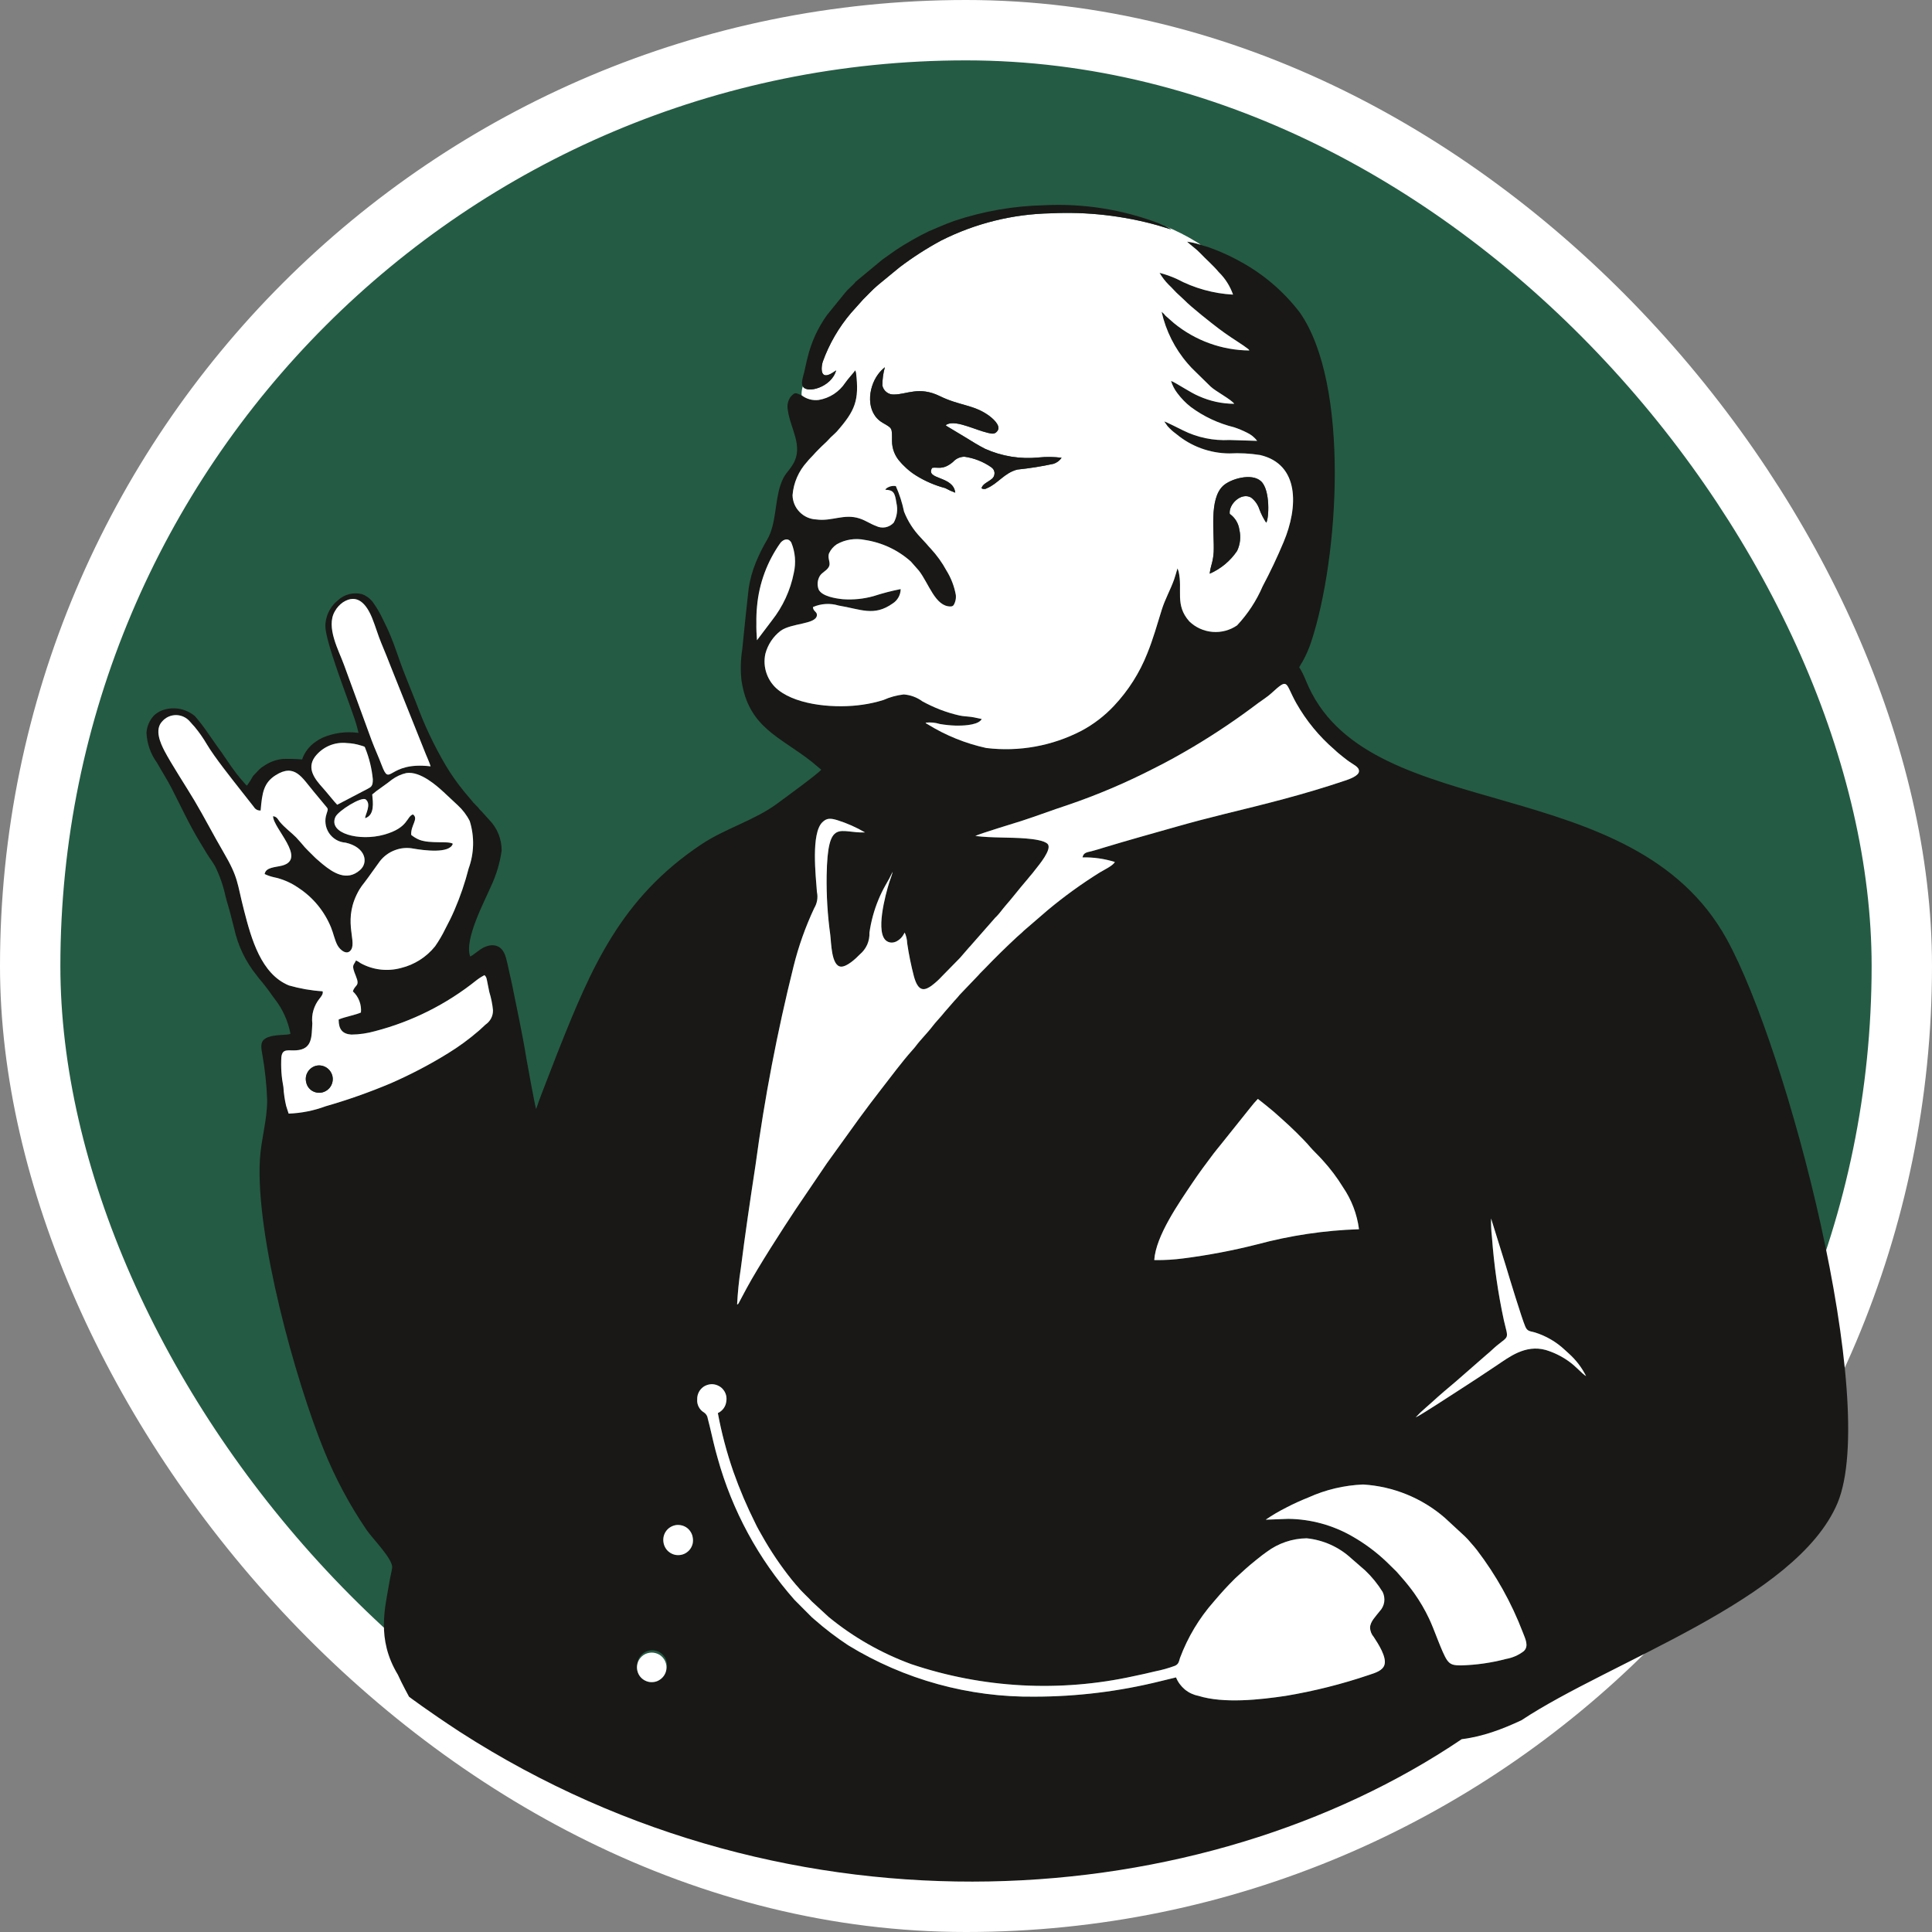 <svg width="32" height="32" viewBox="0 0 32 32" fill="none" xmlns="http://www.w3.org/2000/svg">
<rect x="0" y="0" width="32" height="32" fill="#808080" stroke="none"/>
<rect x="0.5" y="0.5" width="31" height="31" rx="15.5" fill="#245B44"/>
<rect x="0.5" y="0.5" width="31" height="31" rx="15.5" stroke="white"/>
<path fill-rule="evenodd" clip-rule="evenodd" d="M11.036 27.659C11.03 27.692 11.018 27.722 11 27.75C10.982 27.777 10.959 27.801 10.932 27.819C10.905 27.838 10.875 27.851 10.843 27.857C10.81 27.863 10.777 27.863 10.745 27.857C10.713 27.85 10.683 27.837 10.656 27.819C10.629 27.8 10.606 27.777 10.588 27.749C10.571 27.722 10.559 27.691 10.553 27.659C10.547 27.626 10.549 27.593 10.556 27.561C10.559 27.527 10.569 27.493 10.585 27.462C10.602 27.431 10.625 27.405 10.653 27.384C10.681 27.363 10.713 27.348 10.747 27.34C10.781 27.332 10.817 27.332 10.851 27.339C10.885 27.346 10.918 27.36 10.946 27.38C10.974 27.401 10.998 27.427 11.016 27.457C11.033 27.488 11.044 27.521 11.047 27.556C11.051 27.591 11.047 27.626 11.036 27.659ZM10.989 25.543C10.983 25.511 10.985 25.478 10.992 25.447C11 25.415 11.014 25.385 11.033 25.359C11.053 25.332 11.077 25.31 11.105 25.293C11.133 25.277 11.164 25.266 11.196 25.261C11.228 25.256 11.261 25.258 11.293 25.267C11.324 25.275 11.354 25.289 11.38 25.309C11.406 25.329 11.428 25.354 11.444 25.382C11.46 25.41 11.47 25.442 11.474 25.474C11.479 25.506 11.478 25.539 11.471 25.571C11.463 25.602 11.449 25.632 11.43 25.658C11.411 25.685 11.386 25.707 11.358 25.724C11.33 25.74 11.299 25.751 11.267 25.756C11.235 25.761 11.202 25.759 11.17 25.75C11.139 25.742 11.109 25.728 11.083 25.708C11.057 25.688 11.036 25.663 11.019 25.635C11.003 25.607 10.993 25.576 10.989 25.543ZM20.964 25.171C21.073 25.097 21.186 25.03 21.304 24.971C21.424 24.908 21.547 24.852 21.674 24.802C21.958 24.673 22.265 24.601 22.577 24.589C23.077 24.619 23.553 24.813 23.932 25.141L24.263 25.446C24.299 25.481 24.333 25.518 24.364 25.557C24.399 25.596 24.428 25.63 24.461 25.672C24.779 26.087 25.035 26.545 25.222 27.033C25.265 27.148 25.326 27.263 25.241 27.347C25.155 27.414 25.054 27.459 24.946 27.477C24.704 27.542 24.455 27.577 24.204 27.584C24.075 27.584 24.023 27.574 23.967 27.494C23.884 27.373 23.758 26.989 23.669 26.807C23.601 26.663 23.52 26.525 23.429 26.394C23.361 26.3 23.288 26.209 23.211 26.123C23.185 26.094 23.159 26.06 23.133 26.032L22.968 25.871C22.798 25.708 22.608 25.567 22.404 25.45C22.08 25.262 21.712 25.161 21.337 25.157L20.964 25.171ZM11.547 23.177C11.546 23.143 11.552 23.11 11.565 23.078C11.577 23.047 11.597 23.018 11.621 22.995C11.645 22.971 11.674 22.953 11.706 22.942C11.738 22.93 11.772 22.925 11.806 22.927C11.84 22.93 11.873 22.939 11.903 22.955C11.933 22.971 11.959 22.992 11.98 23.019C12.001 23.045 12.016 23.076 12.025 23.109C12.033 23.142 12.035 23.176 12.03 23.209C12.025 23.251 12.01 23.291 11.985 23.326C11.96 23.36 11.927 23.388 11.889 23.405C11.95 23.734 12.036 24.058 12.145 24.373C12.249 24.668 12.372 24.956 12.512 25.236C12.542 25.3 12.584 25.371 12.619 25.433C12.763 25.69 12.928 25.934 13.112 26.164C13.136 26.192 13.158 26.218 13.182 26.247C13.194 26.262 13.205 26.272 13.217 26.287C13.275 26.361 13.407 26.479 13.444 26.523L13.724 26.782C14.133 27.117 14.595 27.381 15.091 27.563C16.281 27.964 17.558 28.032 18.784 27.761C18.903 27.737 19.015 27.711 19.131 27.684C19.244 27.661 19.355 27.63 19.462 27.59C19.519 27.562 19.524 27.529 19.544 27.46C19.672 27.118 19.861 26.802 20.103 26.529C20.244 26.364 20.311 26.289 20.46 26.14L20.628 25.987C20.693 25.927 20.91 25.75 20.981 25.704C21.172 25.561 21.403 25.482 21.642 25.479C21.918 25.507 22.177 25.623 22.38 25.811L22.61 26.011C22.722 26.117 22.819 26.237 22.9 26.368C22.925 26.42 22.934 26.479 22.926 26.535C22.917 26.593 22.891 26.645 22.851 26.687C22.788 26.771 22.694 26.858 22.692 26.957C22.693 27.015 22.715 27.071 22.753 27.114C22.823 27.221 22.968 27.441 22.931 27.572C22.903 27.67 22.782 27.707 22.672 27.743C22.223 27.895 21.762 28.011 21.294 28.089C20.872 28.152 20.269 28.22 19.847 28.089C19.765 28.072 19.689 28.036 19.624 27.983C19.56 27.929 19.509 27.861 19.478 27.783L19.223 27.845C18.541 28.015 17.841 28.102 17.138 28.102C16.049 28.115 14.978 27.82 14.048 27.251C13.853 27.122 13.666 26.98 13.49 26.826C13.472 26.811 13.464 26.802 13.446 26.787L13.158 26.498C13.004 26.323 12.859 26.139 12.726 25.947C12.348 25.4 12.065 24.793 11.886 24.153C11.836 23.982 11.796 23.802 11.755 23.627C11.745 23.583 11.733 23.537 11.722 23.496C11.72 23.476 11.713 23.456 11.702 23.439C11.691 23.421 11.677 23.406 11.66 23.395C11.622 23.373 11.592 23.341 11.572 23.302C11.552 23.264 11.543 23.22 11.547 23.177ZM19.14 20.871L19.119 20.87C19.145 20.47 19.526 19.927 19.752 19.59C19.861 19.428 19.981 19.266 20.099 19.111C20.138 19.059 20.181 19.007 20.22 18.959L20.708 18.349C20.748 18.297 20.79 18.248 20.835 18.201L20.969 18.307C21.011 18.343 21.057 18.378 21.1 18.416C21.188 18.492 21.269 18.566 21.352 18.642L21.474 18.759C21.544 18.829 21.642 18.926 21.707 19.005C21.738 19.043 21.859 19.159 21.911 19.22C22.036 19.357 22.148 19.506 22.245 19.664C22.387 19.872 22.478 20.11 22.51 20.36C21.939 20.378 21.373 20.463 20.822 20.611C20.42 20.713 20.013 20.79 19.602 20.843C19.449 20.863 19.294 20.872 19.14 20.871ZM24.696 20.182L24.819 20.577C24.86 20.71 24.903 20.842 24.943 20.975C24.993 21.144 25.205 21.838 25.261 21.968C25.295 22.049 25.328 22.045 25.421 22.069C25.605 22.126 25.775 22.224 25.916 22.357L25.984 22.419C26.102 22.525 26.199 22.651 26.27 22.793C26.195 22.749 26.111 22.636 25.972 22.54C25.859 22.461 25.735 22.4 25.603 22.36C25.261 22.265 24.99 22.481 24.793 22.613C24.573 22.76 24.352 22.907 24.126 23.051C24.037 23.107 23.531 23.441 23.447 23.476C23.497 23.421 23.551 23.369 23.608 23.321L23.712 23.229C23.833 23.117 23.993 22.982 24.117 22.878L24.622 22.437C24.68 22.392 24.74 22.329 24.793 22.286C24.999 22.119 24.983 22.185 24.909 21.873C24.811 21.416 24.744 20.951 24.71 20.484C24.698 20.384 24.694 20.283 24.696 20.182ZM17.929 14.202C18.11 14.198 18.291 14.223 18.464 14.277C18.441 14.334 18.282 14.41 18.214 14.451C17.913 14.639 17.625 14.848 17.353 15.075L16.956 15.418C16.919 15.456 16.881 15.484 16.844 15.519C16.661 15.689 16.482 15.864 16.309 16.044C16.275 16.08 16.237 16.113 16.205 16.152L15.894 16.478C15.856 16.527 15.81 16.571 15.77 16.62L15.646 16.762C15.63 16.78 15.614 16.8 15.599 16.819C15.55 16.877 15.497 16.931 15.451 16.992C15.36 17.111 15.249 17.217 15.16 17.337C15.144 17.358 15.13 17.373 15.113 17.393C14.927 17.601 14.767 17.823 14.594 18.044C14.47 18.202 14.348 18.364 14.229 18.527L13.696 19.267L13.181 20.026C12.951 20.372 12.565 20.973 12.368 21.334L12.238 21.579C12.225 21.599 12.229 21.598 12.208 21.608C12.218 21.408 12.238 21.209 12.269 21.012C12.341 20.439 12.426 19.868 12.513 19.298C12.662 18.19 12.873 17.091 13.143 16.006C13.225 15.675 13.34 15.352 13.485 15.043C13.534 14.962 13.55 14.866 13.53 14.774C13.511 14.504 13.431 13.806 13.619 13.62C13.694 13.546 13.757 13.552 13.87 13.586C14.029 13.636 14.182 13.704 14.326 13.788C13.909 13.808 13.708 13.527 13.691 14.501C13.686 14.83 13.706 15.159 13.751 15.485C13.767 15.605 13.767 15.995 13.924 16.011C14.02 16.021 14.173 15.88 14.241 15.809C14.293 15.765 14.335 15.709 14.363 15.646C14.39 15.583 14.403 15.515 14.4 15.446C14.427 15.259 14.477 15.075 14.55 14.9C14.583 14.82 14.621 14.741 14.664 14.665C14.708 14.593 14.749 14.517 14.785 14.44C14.783 14.464 14.74 14.579 14.729 14.616C14.665 14.818 14.489 15.466 14.689 15.59C14.796 15.656 14.923 15.566 14.972 15.468L14.982 15.45L14.984 15.447C15.009 15.503 15.023 15.563 15.025 15.624C15.053 15.81 15.09 15.994 15.138 16.175C15.167 16.279 15.22 16.431 15.356 16.37C15.38 16.359 15.403 16.345 15.425 16.329C15.489 16.282 15.549 16.229 15.602 16.17L15.874 15.892C15.883 15.883 15.892 15.874 15.901 15.864L16.056 15.687C16.065 15.678 16.074 15.669 16.081 15.659L16.471 15.216C16.478 15.205 16.487 15.196 16.497 15.188C16.552 15.134 16.597 15.066 16.648 15.007C16.769 14.869 16.877 14.726 16.997 14.589C17.014 14.569 17.032 14.545 17.048 14.526C17.084 14.485 17.114 14.448 17.149 14.403C17.206 14.329 17.426 14.069 17.353 13.981C17.301 13.92 17.103 13.898 16.997 13.889C16.719 13.866 16.429 13.882 16.154 13.847C16.215 13.812 16.838 13.623 16.919 13.597C17.178 13.514 17.427 13.419 17.681 13.336C18.172 13.168 18.651 12.965 19.112 12.728C19.339 12.615 19.558 12.492 19.769 12.367C20.138 12.147 20.495 11.906 20.838 11.646C20.907 11.594 20.991 11.543 21.056 11.484C21.35 11.215 21.279 11.307 21.47 11.648C21.635 11.938 21.848 12.198 22.101 12.416C22.125 12.437 22.144 12.458 22.17 12.477C22.194 12.495 22.214 12.515 22.239 12.533C22.265 12.553 22.286 12.57 22.312 12.59C22.415 12.668 22.513 12.7 22.509 12.777C22.504 12.854 22.34 12.909 22.279 12.929C21.598 13.159 20.98 13.312 20.281 13.483C20.009 13.55 19.739 13.621 19.472 13.697C19.075 13.809 18.676 13.919 18.281 14.04C18.217 14.06 18.149 14.081 18.084 14.098C18.008 14.118 17.945 14.117 17.929 14.202ZM5.586 13.329C5.555 13.301 5.397 13.105 5.351 13.054C5.213 12.902 5.077 12.729 5.217 12.534C5.279 12.453 5.361 12.39 5.455 12.35C5.549 12.31 5.651 12.295 5.753 12.307C5.827 12.311 5.901 12.324 5.972 12.346C6.041 12.367 6.041 12.363 6.052 12.396C6.117 12.56 6.159 12.732 6.176 12.908C6.177 13.022 6.147 13.035 6.083 13.069L5.586 13.329ZM4.318 13.425C4.343 13.133 4.367 12.967 4.566 12.84C4.882 12.638 5.003 12.88 5.194 13.107L5.384 13.336C5.435 13.4 5.441 13.386 5.41 13.479C5.392 13.531 5.386 13.587 5.393 13.642C5.4 13.697 5.419 13.749 5.45 13.796C5.48 13.842 5.521 13.88 5.569 13.909C5.616 13.937 5.67 13.953 5.725 13.957C6.054 14.03 6.112 14.283 5.963 14.412C5.744 14.605 5.516 14.452 5.35 14.317C5.339 14.309 5.329 14.301 5.32 14.292C5.289 14.262 5.242 14.228 5.21 14.195C5.147 14.129 5.057 14.049 5.006 13.981C4.998 13.971 4.989 13.961 4.98 13.952L4.906 13.869C4.817 13.78 4.72 13.711 4.638 13.614C4.603 13.573 4.595 13.53 4.524 13.518C4.52 13.714 5.089 14.226 4.675 14.337C4.564 14.366 4.403 14.362 4.385 14.476C4.431 14.499 4.48 14.516 4.53 14.527C4.68 14.558 4.822 14.619 4.948 14.707C5.189 14.866 5.376 15.095 5.484 15.362C5.522 15.454 5.546 15.571 5.59 15.654C5.633 15.736 5.754 15.836 5.819 15.726C5.911 15.572 5.665 15.225 5.955 14.731C5.98 14.691 6.008 14.653 6.037 14.617C6.124 14.504 6.206 14.382 6.291 14.267C6.356 14.183 6.442 14.119 6.541 14.082C6.64 14.044 6.747 14.035 6.851 14.056C7.017 14.084 7.449 14.144 7.502 13.975C7.426 13.923 7.128 13.981 6.944 13.908C6.897 13.888 6.852 13.861 6.812 13.829C6.8 13.669 6.942 13.56 6.841 13.489C6.73 13.528 6.769 13.711 6.365 13.824C5.956 13.939 5.434 13.806 5.556 13.532C5.601 13.43 5.992 13.186 6.06 13.242C6.158 13.323 6.049 13.492 6.049 13.552C6.211 13.499 6.178 13.287 6.167 13.157C6.189 13.144 6.207 13.125 6.23 13.107L6.429 12.963C6.451 12.947 6.469 12.93 6.493 12.913C6.564 12.86 6.646 12.823 6.732 12.803C6.966 12.769 7.247 13.025 7.345 13.115C7.355 13.123 7.365 13.132 7.373 13.141L7.582 13.336C7.664 13.411 7.731 13.499 7.781 13.598C7.862 13.855 7.855 14.131 7.763 14.384C7.704 14.619 7.626 14.848 7.53 15.07C7.483 15.18 7.433 15.279 7.378 15.381C7.329 15.483 7.272 15.581 7.208 15.673C7.064 15.852 6.866 15.979 6.643 16.033C6.418 16.094 6.179 16.066 5.975 15.954C5.951 15.935 5.925 15.92 5.898 15.908C5.856 16 5.816 15.972 5.896 16.168C5.968 16.343 5.878 16.303 5.846 16.42C5.894 16.465 5.931 16.519 5.954 16.58C5.977 16.64 5.986 16.705 5.98 16.77C5.904 16.806 5.707 16.846 5.628 16.879C5.6 16.89 5.618 16.877 5.61 16.894C5.613 17.047 5.672 17.125 5.82 17.136C5.953 17.134 6.086 17.115 6.214 17.078C6.825 16.92 7.396 16.634 7.888 16.239C7.931 16.206 7.977 16.176 8.025 16.151C8.062 16.182 8.062 16.219 8.075 16.28C8.086 16.329 8.095 16.379 8.106 16.429C8.136 16.527 8.156 16.628 8.167 16.731C8.168 16.778 8.157 16.825 8.135 16.866C8.114 16.908 8.082 16.944 8.042 16.97L7.949 17.056C7.941 17.062 7.933 17.069 7.926 17.076C7.769 17.213 7.601 17.336 7.423 17.444C7.118 17.633 6.799 17.8 6.47 17.943C6.119 18.091 5.759 18.218 5.393 18.323C5.197 18.396 4.991 18.437 4.782 18.445C4.77 18.403 4.752 18.361 4.74 18.315C4.717 18.213 4.702 18.109 4.695 18.005C4.663 17.842 4.652 17.676 4.661 17.51C4.679 17.36 4.776 17.405 4.904 17.397C5.179 17.38 5.16 17.168 5.174 16.953C5.166 16.88 5.172 16.805 5.192 16.734C5.213 16.663 5.248 16.596 5.294 16.539C5.317 16.511 5.36 16.458 5.345 16.419C5.156 16.406 4.968 16.374 4.786 16.321C4.325 16.132 4.165 15.55 4.044 15.083C3.922 14.612 3.958 14.55 3.699 14.107C3.535 13.827 3.386 13.537 3.223 13.261C3.093 13.042 2.836 12.649 2.727 12.441C2.657 12.307 2.557 12.085 2.688 11.948C2.717 11.915 2.752 11.889 2.792 11.871C2.831 11.853 2.874 11.844 2.918 11.844C2.961 11.844 3.004 11.854 3.044 11.872C3.083 11.891 3.118 11.918 3.146 11.951C3.16 11.964 3.172 11.979 3.184 11.994C3.202 12.012 3.207 12.018 3.223 12.037C3.299 12.128 3.367 12.225 3.427 12.328C3.548 12.534 3.843 12.902 3.988 13.088L4.206 13.365C4.218 13.385 4.234 13.4 4.254 13.411C4.273 13.421 4.296 13.426 4.318 13.425L4.318 13.425ZM7.133 12.693C6.417 12.607 6.468 13.057 6.321 12.671C6.27 12.535 6.209 12.403 6.157 12.264L5.698 11.01C5.615 10.779 5.394 10.389 5.545 10.127C5.578 10.066 5.625 10.014 5.682 9.975C5.919 9.823 6.071 10.008 6.165 10.238C6.221 10.376 6.261 10.523 6.318 10.656C6.375 10.792 6.428 10.93 6.482 11.063L7.054 12.493C7.079 12.554 7.116 12.634 7.133 12.693ZM12.539 10.604C12.53 10.509 12.527 10.413 12.529 10.318C12.527 10.225 12.531 10.132 12.54 10.04C12.574 9.661 12.709 9.298 12.93 8.988C12.981 8.931 13.058 8.904 13.107 8.986C13.173 9.145 13.187 9.321 13.149 9.489C13.092 9.777 12.967 10.048 12.784 10.278L12.539 10.604ZM13.276 6.547C13.185 6.515 13.176 6.48 13.094 6.574C13.072 6.605 13.056 6.641 13.049 6.678C13.041 6.716 13.041 6.755 13.049 6.793C13.09 7.1 13.312 7.388 13.136 7.686C13.051 7.829 12.991 7.841 12.926 8.037C12.831 8.325 12.858 8.674 12.709 8.935C12.637 9.055 12.575 9.18 12.522 9.309C12.464 9.449 12.423 9.596 12.4 9.747C12.364 10.082 12.326 10.418 12.294 10.756C12.267 10.925 12.263 11.098 12.281 11.268C12.397 12.054 12.918 12.2 13.449 12.62L13.602 12.749C13.54 12.824 12.984 13.228 12.873 13.31C12.496 13.589 12.016 13.719 11.614 13.987C10.284 14.876 9.797 16.016 9.237 17.43C9.176 17.584 9.117 17.741 9.056 17.897C8.997 18.05 8.932 18.212 8.88 18.369C8.867 18.351 8.733 17.619 8.719 17.534C8.652 17.114 8.558 16.694 8.475 16.277C8.461 16.208 8.443 16.14 8.429 16.073C8.415 16.006 8.4 15.934 8.382 15.87C8.374 15.838 8.362 15.808 8.348 15.779C8.261 15.61 8.078 15.633 7.934 15.742C7.91 15.761 7.888 15.777 7.862 15.795C7.84 15.814 7.815 15.83 7.788 15.843C7.683 15.566 8.029 14.922 8.131 14.682C8.22 14.494 8.28 14.294 8.309 14.088C8.309 13.993 8.291 13.899 8.255 13.81C8.219 13.722 8.166 13.642 8.099 13.575L7.986 13.449C7.96 13.425 7.936 13.4 7.916 13.371L7.87 13.325C7.856 13.306 7.862 13.315 7.846 13.3C7.838 13.292 7.83 13.283 7.824 13.273L7.692 13.117C7.684 13.107 7.681 13.102 7.67 13.089C7.568 12.963 7.474 12.829 7.39 12.69C7.192 12.356 7.026 12.005 6.893 11.641C6.82 11.457 6.748 11.283 6.675 11.093C6.604 10.908 6.542 10.705 6.467 10.528C6.429 10.435 6.388 10.35 6.345 10.264C6.296 10.158 6.236 10.057 6.168 9.963C6.123 9.907 6.063 9.865 5.996 9.841C5.926 9.823 5.853 9.823 5.783 9.841C5.713 9.859 5.648 9.894 5.596 9.944C5.585 9.953 5.58 9.958 5.57 9.966C5.535 9.997 5.505 10.033 5.48 10.072C5.422 10.16 5.391 10.262 5.389 10.367C5.388 10.617 5.741 11.52 5.849 11.838C5.885 11.936 5.915 12.037 5.938 12.139C5.735 12.111 5.529 12.138 5.342 12.219C5.303 12.237 5.266 12.259 5.232 12.283C5.125 12.354 5.045 12.458 5.004 12.579C4.895 12.57 4.785 12.567 4.676 12.571C4.565 12.584 4.46 12.624 4.369 12.688C4.342 12.703 4.317 12.722 4.295 12.744L4.192 12.852C4.162 12.908 4.128 12.961 4.091 13.012C4.071 13.003 4.065 12.986 4.048 12.97L3.971 12.882C3.959 12.864 3.948 12.851 3.933 12.834C3.93 12.829 3.922 12.82 3.916 12.813C3.801 12.663 3.699 12.496 3.585 12.344L3.415 12.101C3.357 12.018 3.295 11.938 3.229 11.862C3.159 11.803 3.075 11.762 2.985 11.743C2.895 11.725 2.802 11.729 2.714 11.756C2.674 11.768 2.637 11.786 2.603 11.809C2.586 11.82 2.573 11.832 2.557 11.844C2.48 11.922 2.434 12.026 2.426 12.135C2.434 12.313 2.493 12.486 2.598 12.63C2.678 12.772 2.765 12.906 2.842 13.055C2.991 13.345 3.135 13.658 3.304 13.936C3.347 14.007 3.387 14.074 3.429 14.143C3.47 14.211 3.524 14.279 3.562 14.347C3.64 14.505 3.698 14.671 3.735 14.843C3.754 14.927 3.786 15.018 3.808 15.103C3.83 15.191 3.855 15.284 3.877 15.371C3.939 15.661 4.069 15.931 4.256 16.161C4.27 16.178 4.277 16.19 4.291 16.207C4.369 16.298 4.442 16.392 4.509 16.49C4.521 16.508 4.533 16.52 4.546 16.54C4.68 16.71 4.771 16.91 4.811 17.123L4.783 17.132C4.773 17.134 4.763 17.135 4.754 17.136C4.632 17.147 4.441 17.141 4.36 17.231C4.309 17.287 4.332 17.386 4.344 17.46C4.389 17.712 4.416 17.966 4.425 18.222C4.425 18.562 4.322 18.88 4.304 19.217C4.236 20.49 4.892 22.856 5.366 24.021C5.554 24.485 5.79 24.926 6.071 25.339C6.168 25.483 6.514 25.827 6.495 25.968C6.485 26.043 6.462 26.125 6.45 26.202C6.382 26.619 6.228 27.139 6.59 27.738C6.653 27.88 6.775 28.103 6.775 28.103C6.775 28.103 7.077 28.332 7.615 28.684C13.141 32.244 19.937 31.693 24.211 28.806C24.557 28.764 24.886 28.64 25.201 28.492C26.675 27.513 29.753 26.505 30.434 24.898C31.134 23.224 29.608 17.383 28.6 15.555C27.049 12.745 22.744 13.68 21.677 11.381C21.633 11.287 21.598 11.184 21.545 11.094C21.537 11.08 21.526 11.066 21.519 11.052C21.537 11.019 21.556 10.986 21.576 10.955C21.633 10.852 21.68 10.744 21.717 10.633C22.177 9.24 22.363 6.37 21.529 5.176C21.261 4.826 20.922 4.536 20.534 4.327C20.399 4.252 20.259 4.187 20.115 4.131C20.079 4.117 20.042 4.103 20.004 4.09C19.973 4.08 19.909 4.065 19.884 4.053C19.812 4.029 19.737 4.013 19.661 4.003C19.73 4.069 19.817 4.127 19.882 4.196C19.964 4.284 20.101 4.402 20.186 4.506C20.292 4.611 20.373 4.738 20.423 4.879C20.098 4.862 19.781 4.774 19.494 4.621C19.401 4.579 19.305 4.545 19.206 4.519C19.247 4.591 19.298 4.657 19.356 4.716C19.42 4.775 19.466 4.835 19.53 4.89L19.62 4.974C19.721 5.08 20.058 5.346 20.188 5.445C20.224 5.472 20.251 5.491 20.286 5.516C20.355 5.566 20.422 5.608 20.494 5.656C20.528 5.679 20.561 5.702 20.598 5.726L20.674 5.781C20.688 5.794 20.684 5.788 20.692 5.805C20.236 5.8 19.796 5.64 19.444 5.352L19.305 5.23C19.286 5.205 19.264 5.183 19.239 5.164C19.31 5.481 19.459 5.776 19.672 6.021C19.711 6.067 19.752 6.111 19.796 6.153L20.052 6.403C20.137 6.483 20.391 6.615 20.442 6.688C20.24 6.687 20.04 6.644 19.856 6.561C19.712 6.5 19.479 6.339 19.396 6.309C19.418 6.382 19.453 6.45 19.499 6.51C19.562 6.596 19.637 6.673 19.721 6.739C19.935 6.898 20.179 7.013 20.439 7.076C20.513 7.101 20.584 7.131 20.654 7.166C20.72 7.197 20.778 7.244 20.822 7.302C20.669 7.296 20.517 7.292 20.363 7.287C20.097 7.301 19.832 7.246 19.593 7.128C19.55 7.106 19.308 6.983 19.283 6.98L19.337 7.058C19.38 7.106 19.428 7.149 19.48 7.186C19.728 7.394 20.04 7.508 20.363 7.51C20.533 7.501 20.703 7.51 20.871 7.536C21.524 7.689 21.505 8.397 21.26 8.979C21.154 9.23 21.037 9.477 20.913 9.71C20.811 9.949 20.668 10.168 20.49 10.357C20.37 10.44 20.227 10.478 20.082 10.466C19.938 10.454 19.802 10.392 19.698 10.292C19.453 10.016 19.592 9.771 19.521 9.463L19.503 9.414C19.486 9.468 19.466 9.541 19.447 9.597C19.385 9.772 19.295 9.924 19.24 10.103C19.167 10.343 19.095 10.595 19.004 10.819C18.876 11.142 18.688 11.438 18.45 11.69C18.295 11.857 18.113 11.997 17.912 12.104C17.427 12.355 16.877 12.455 16.334 12.389C15.991 12.313 15.662 12.18 15.363 11.995C15.355 11.991 15.335 11.981 15.333 11.973C15.333 11.971 15.331 11.971 15.33 11.97C15.41 11.96 15.491 11.968 15.567 11.992C15.65 12.006 15.735 12.014 15.819 12.017C15.919 12.021 16.164 12.017 16.244 11.932L16.252 11.922C16.259 11.91 16.249 11.929 16.259 11.908C16.202 11.899 16.146 11.882 16.083 11.873C16.017 11.864 15.955 11.865 15.893 11.851C15.782 11.826 15.674 11.793 15.568 11.752C15.469 11.713 15.372 11.668 15.278 11.617C15.188 11.55 15.08 11.51 14.967 11.502C14.852 11.515 14.739 11.546 14.633 11.593C14.52 11.629 14.404 11.655 14.286 11.672C13.863 11.734 13.226 11.692 12.893 11.43C12.804 11.36 12.736 11.266 12.698 11.16C12.66 11.054 12.652 10.939 12.676 10.828C12.716 10.676 12.806 10.542 12.931 10.447C13.113 10.318 13.503 10.342 13.529 10.197C13.541 10.131 13.467 10.13 13.464 10.055C13.599 9.996 13.75 9.987 13.891 10.029C14.258 10.09 14.474 10.216 14.786 9.995C14.826 9.969 14.859 9.934 14.882 9.892C14.905 9.851 14.917 9.804 14.918 9.757C14.766 9.787 14.616 9.826 14.468 9.873C14.304 9.92 14.132 9.937 13.961 9.925C13.841 9.913 13.618 9.878 13.56 9.767C13.546 9.73 13.54 9.69 13.543 9.651C13.546 9.611 13.558 9.573 13.579 9.539C13.617 9.478 13.68 9.459 13.719 9.402C13.774 9.323 13.697 9.259 13.731 9.164C13.759 9.103 13.804 9.051 13.859 9.014C14.001 8.935 14.166 8.91 14.325 8.943C14.608 8.985 14.873 9.11 15.087 9.301L15.219 9.451C15.385 9.666 15.491 10.048 15.745 10.045C15.791 10.044 15.802 10.013 15.817 9.976C15.83 9.937 15.835 9.896 15.831 9.855C15.806 9.712 15.753 9.575 15.677 9.451C15.604 9.318 15.516 9.194 15.413 9.083C15.399 9.068 15.391 9.062 15.379 9.047C15.338 8.996 15.288 8.948 15.245 8.898C15.128 8.776 15.035 8.631 14.973 8.473C14.943 8.328 14.898 8.186 14.837 8.051C14.801 8.045 14.764 8.049 14.729 8.062C14.705 8.072 14.668 8.09 14.664 8.112C14.797 8.117 14.821 8.158 14.847 8.328C14.873 8.439 14.857 8.557 14.802 8.657C14.766 8.697 14.717 8.724 14.664 8.734C14.611 8.743 14.556 8.735 14.508 8.71C14.408 8.674 14.339 8.62 14.235 8.586C13.979 8.503 13.78 8.639 13.521 8.603C13.417 8.599 13.318 8.556 13.244 8.481C13.171 8.406 13.129 8.307 13.127 8.202C13.143 7.995 13.228 7.8 13.369 7.648C13.379 7.636 13.383 7.629 13.393 7.618C13.403 7.607 13.408 7.604 13.417 7.593L13.464 7.542C13.498 7.505 13.524 7.477 13.56 7.442C13.595 7.407 13.625 7.376 13.662 7.343C13.698 7.31 13.724 7.279 13.759 7.244C13.792 7.211 13.831 7.18 13.861 7.145C14.164 6.801 14.233 6.631 14.179 6.173L14.165 6.133C14.137 6.175 14.05 6.266 14 6.337C13.95 6.413 13.885 6.478 13.809 6.527C13.733 6.577 13.648 6.61 13.558 6.624C13.458 6.637 13.356 6.609 13.276 6.546L13.276 6.547Z" fill="#191817"/>
<path fill-rule="evenodd" clip-rule="evenodd" d="M20.037 9.502C20.044 9.442 20.057 9.384 20.075 9.327C20.09 9.267 20.099 9.205 20.103 9.143C20.117 8.82 20.023 8.269 20.258 8.047C20.379 7.933 20.734 7.827 20.888 7.972C21.044 8.118 21.018 8.6 20.973 8.657C20.927 8.587 20.889 8.513 20.86 8.435C20.835 8.358 20.787 8.29 20.723 8.24C20.556 8.148 20.347 8.356 20.369 8.512C20.412 8.542 20.448 8.581 20.476 8.626C20.503 8.671 20.521 8.721 20.528 8.773C20.556 8.891 20.543 9.014 20.491 9.124C20.379 9.291 20.221 9.422 20.037 9.502ZM14.774 7.305C14.774 7.078 14.782 7.098 14.618 7.002C14.336 6.837 14.371 6.429 14.545 6.197C14.577 6.154 14.614 6.116 14.656 6.083C14.628 6.181 14.614 6.283 14.615 6.385C14.623 6.429 14.648 6.469 14.684 6.496C14.72 6.524 14.765 6.537 14.81 6.534C15.014 6.534 15.224 6.393 15.565 6.56C15.885 6.717 16.116 6.701 16.363 6.872C16.429 6.918 16.585 7.045 16.522 7.135C16.481 7.193 16.438 7.189 16.36 7.169C16.242 7.14 16.134 7.095 16.023 7.06C15.921 7.028 15.754 6.975 15.664 7.042C15.666 7.045 15.669 7.048 15.672 7.051L15.682 7.058L15.987 7.242C16.093 7.306 16.199 7.375 16.314 7.433C16.593 7.558 16.899 7.607 17.203 7.577C17.33 7.564 17.457 7.566 17.583 7.582C17.551 7.629 17.504 7.664 17.45 7.682C17.252 7.725 17.051 7.757 16.849 7.777C16.636 7.832 16.526 8.013 16.347 8.086C16.334 8.095 16.319 8.099 16.303 8.1C16.287 8.1 16.271 8.096 16.258 8.088C16.265 8.02 16.373 7.978 16.418 7.939C16.435 7.928 16.448 7.913 16.458 7.895C16.467 7.878 16.472 7.858 16.472 7.838C16.472 7.818 16.466 7.798 16.457 7.781C16.447 7.764 16.433 7.749 16.416 7.738C16.285 7.646 16.133 7.587 15.974 7.564C15.938 7.565 15.902 7.573 15.869 7.588C15.836 7.603 15.807 7.625 15.783 7.652C15.612 7.795 15.525 7.73 15.438 7.749C15.32 7.95 15.792 7.876 15.821 8.16C15.764 8.139 15.709 8.114 15.656 8.085C15.483 8.039 15.318 7.968 15.167 7.873C15.095 7.828 15.03 7.775 14.971 7.715C14.951 7.696 14.933 7.677 14.915 7.656C14.825 7.561 14.774 7.436 14.774 7.305ZM13.297 6.399C13.281 6.447 13.274 6.497 13.277 6.547C13.357 6.609 13.458 6.637 13.559 6.625C13.648 6.61 13.734 6.577 13.81 6.528C13.886 6.478 13.951 6.414 14.001 6.338C14.05 6.267 14.138 6.175 14.166 6.133L14.179 6.174C14.233 6.632 14.164 6.801 13.862 7.146C13.831 7.18 13.793 7.211 13.759 7.244C13.725 7.279 13.699 7.311 13.662 7.343C13.625 7.376 13.595 7.407 13.56 7.442C13.525 7.477 13.498 7.505 13.465 7.543L13.417 7.593C13.408 7.604 13.403 7.607 13.394 7.618C13.383 7.63 13.38 7.636 13.369 7.648C13.229 7.8 13.143 7.996 13.127 8.202C13.129 8.307 13.171 8.407 13.245 8.481C13.318 8.556 13.417 8.6 13.522 8.604C13.78 8.639 13.979 8.504 14.235 8.587C14.34 8.621 14.409 8.674 14.508 8.711C14.556 8.735 14.611 8.744 14.665 8.734C14.718 8.724 14.766 8.697 14.803 8.657C14.858 8.557 14.874 8.44 14.847 8.328C14.822 8.158 14.798 8.117 14.665 8.112C14.668 8.091 14.705 8.073 14.73 8.062C14.764 8.049 14.802 8.045 14.838 8.051C14.898 8.187 14.944 8.328 14.974 8.474C15.036 8.632 15.128 8.776 15.245 8.899C15.289 8.949 15.338 8.996 15.379 9.047C15.392 9.063 15.4 9.069 15.413 9.084C15.516 9.195 15.605 9.318 15.677 9.451C15.754 9.575 15.806 9.712 15.832 9.856C15.836 9.897 15.831 9.938 15.817 9.976C15.802 10.014 15.792 10.044 15.746 10.045C15.491 10.049 15.386 9.666 15.22 9.452L15.087 9.301C14.874 9.11 14.609 8.986 14.325 8.943C14.166 8.91 14.001 8.935 13.86 9.015C13.804 9.052 13.76 9.103 13.732 9.164C13.698 9.259 13.775 9.323 13.72 9.402C13.68 9.46 13.618 9.479 13.579 9.539C13.559 9.573 13.547 9.611 13.543 9.651C13.54 9.69 13.546 9.73 13.561 9.767C13.619 9.878 13.841 9.913 13.962 9.925C14.133 9.937 14.304 9.92 14.469 9.874C14.616 9.826 14.766 9.787 14.918 9.757C14.918 9.805 14.905 9.851 14.882 9.893C14.859 9.934 14.826 9.97 14.786 9.995C14.475 10.216 14.258 10.09 13.891 10.03C13.751 9.987 13.599 9.996 13.465 10.055C13.468 10.13 13.541 10.132 13.53 10.197C13.504 10.343 13.114 10.318 12.931 10.447C12.806 10.542 12.717 10.677 12.677 10.829C12.653 10.939 12.66 11.054 12.699 11.16C12.737 11.267 12.804 11.36 12.893 11.43C13.227 11.692 13.864 11.735 14.287 11.672C14.404 11.656 14.52 11.629 14.633 11.594C14.739 11.546 14.852 11.516 14.968 11.502C15.08 11.51 15.188 11.55 15.279 11.617C15.372 11.668 15.469 11.713 15.568 11.752C15.674 11.793 15.783 11.826 15.893 11.851C15.956 11.865 16.018 11.865 16.083 11.874C16.146 11.882 16.202 11.899 16.26 11.909C16.25 11.93 16.26 11.911 16.252 11.922L16.244 11.932C16.164 12.018 15.919 12.021 15.82 12.018C15.735 12.015 15.651 12.006 15.568 11.992C15.491 11.968 15.41 11.96 15.331 11.97C15.332 11.971 15.333 11.972 15.334 11.974C15.336 11.982 15.356 11.991 15.363 11.995C15.663 12.181 15.991 12.314 16.335 12.389C16.877 12.455 17.427 12.356 17.912 12.104C18.113 11.997 18.295 11.857 18.451 11.691C18.689 11.438 18.877 11.142 19.004 10.819C19.095 10.596 19.167 10.343 19.241 10.104C19.296 9.925 19.385 9.772 19.447 9.598C19.467 9.542 19.486 9.469 19.503 9.414L19.521 9.464C19.593 9.772 19.454 10.017 19.699 10.292C19.803 10.393 19.939 10.454 20.083 10.466C20.227 10.478 20.371 10.44 20.49 10.358C20.668 10.168 20.811 9.949 20.914 9.71C21.038 9.477 21.155 9.23 21.26 8.979C21.506 8.397 21.524 7.689 20.872 7.537C20.704 7.51 20.533 7.501 20.364 7.51C20.041 7.509 19.728 7.394 19.481 7.187C19.428 7.149 19.381 7.106 19.338 7.058L19.284 6.981C19.308 6.984 19.551 7.107 19.594 7.128C19.832 7.247 20.098 7.302 20.364 7.288C20.517 7.292 20.669 7.297 20.823 7.302C20.778 7.244 20.721 7.197 20.654 7.166C20.585 7.131 20.513 7.101 20.44 7.077C20.18 7.013 19.936 6.899 19.721 6.739C19.637 6.673 19.563 6.596 19.499 6.51C19.453 6.45 19.418 6.382 19.396 6.309C19.48 6.34 19.712 6.501 19.856 6.561C20.041 6.644 20.241 6.688 20.443 6.688C20.392 6.615 20.137 6.483 20.052 6.403L19.797 6.153C19.753 6.112 19.711 6.068 19.672 6.022C19.459 5.776 19.311 5.481 19.24 5.164C19.265 5.183 19.286 5.205 19.305 5.23L19.444 5.352C19.797 5.641 20.237 5.801 20.692 5.805C20.684 5.789 20.689 5.794 20.674 5.781L20.599 5.726C20.561 5.702 20.528 5.679 20.494 5.656C20.423 5.609 20.356 5.567 20.286 5.516C20.251 5.491 20.225 5.472 20.189 5.445C20.058 5.346 19.722 5.08 19.621 4.974L19.531 4.89C19.467 4.835 19.421 4.775 19.357 4.716C19.298 4.657 19.248 4.591 19.206 4.519C19.305 4.545 19.402 4.579 19.495 4.622C19.782 4.774 20.099 4.862 20.423 4.88C20.374 4.739 20.293 4.611 20.186 4.507C20.101 4.403 19.965 4.285 19.882 4.196C19.818 4.127 19.731 4.069 19.662 4.003C19.738 4.013 19.812 4.03 19.885 4.054C19.884 4.052 19.883 4.05 19.882 4.05L19.853 4.029C19.84 4.021 19.831 4.016 19.82 4.009C19.652 3.906 19.476 3.817 19.294 3.743C19.327 3.762 19.368 3.779 19.4 3.801L19.181 3.734C18.604 3.572 18.004 3.504 17.405 3.533C16.774 3.545 16.153 3.699 15.59 3.983C15.348 4.113 15.117 4.262 14.898 4.428L14.549 4.715C14.537 4.727 14.524 4.738 14.511 4.748C14.466 4.784 14.344 4.913 14.297 4.958L14.094 5.185C13.891 5.424 13.733 5.697 13.627 5.991C13.615 6.031 13.609 6.072 13.609 6.113C13.615 6.325 13.825 6.146 13.848 6.135C13.773 6.415 13.36 6.526 13.297 6.399Z" fill="white"/>
<path fill-rule="evenodd" clip-rule="evenodd" d="M17.93 14.201C17.946 14.117 18.009 14.117 18.085 14.097C18.15 14.08 18.218 14.059 18.282 14.039C18.677 13.919 19.076 13.809 19.473 13.696C19.74 13.62 20.009 13.549 20.282 13.482C20.981 13.311 21.598 13.159 22.279 12.929C22.341 12.908 22.505 12.853 22.509 12.776C22.514 12.699 22.415 12.667 22.313 12.59C22.287 12.57 22.266 12.552 22.24 12.533C22.215 12.514 22.194 12.495 22.17 12.476C22.145 12.457 22.126 12.436 22.102 12.415C21.849 12.197 21.636 11.938 21.471 11.647C21.28 11.307 21.351 11.214 21.057 11.483C20.992 11.543 20.908 11.594 20.838 11.646C20.496 11.905 20.139 12.146 19.77 12.366C19.559 12.491 19.34 12.614 19.113 12.727C18.651 12.964 18.173 13.168 17.681 13.335C17.427 13.418 17.178 13.513 16.92 13.597C16.839 13.623 16.215 13.812 16.155 13.846C16.43 13.881 16.72 13.865 16.998 13.888C17.104 13.897 17.302 13.919 17.354 13.981C17.427 14.068 17.207 14.328 17.149 14.402C17.115 14.447 17.085 14.484 17.049 14.525C17.033 14.544 17.015 14.569 16.997 14.588C16.878 14.726 16.77 14.869 16.649 15.007C16.598 15.066 16.553 15.133 16.498 15.187C16.488 15.195 16.479 15.204 16.471 15.215L16.082 15.658C16.074 15.668 16.066 15.678 16.056 15.686L15.902 15.864C15.893 15.873 15.883 15.883 15.875 15.892L15.603 16.169C15.549 16.228 15.49 16.281 15.426 16.329C15.404 16.345 15.381 16.358 15.357 16.369C15.221 16.431 15.168 16.278 15.138 16.174C15.091 15.993 15.053 15.809 15.026 15.623C15.024 15.562 15.01 15.502 14.985 15.446L14.982 15.45L14.972 15.468C14.924 15.565 14.797 15.656 14.69 15.589C14.49 15.465 14.666 14.818 14.729 14.615C14.741 14.579 14.784 14.463 14.785 14.439C14.749 14.517 14.709 14.592 14.665 14.665C14.622 14.741 14.584 14.819 14.551 14.899C14.478 15.074 14.428 15.258 14.401 15.446C14.404 15.514 14.391 15.583 14.364 15.646C14.336 15.708 14.294 15.764 14.241 15.808C14.174 15.879 14.02 16.02 13.925 16.01C13.768 15.995 13.768 15.604 13.752 15.484C13.707 15.158 13.687 14.829 13.692 14.5C13.709 13.526 13.91 13.807 14.327 13.787C14.183 13.703 14.03 13.635 13.871 13.585C13.757 13.551 13.694 13.546 13.62 13.62C13.432 13.805 13.511 14.503 13.531 14.773C13.551 14.865 13.535 14.961 13.486 15.042C13.341 15.351 13.226 15.674 13.144 16.006C12.874 17.09 12.663 18.189 12.514 19.297C12.427 19.867 12.342 20.438 12.27 21.011C12.239 21.209 12.219 21.408 12.209 21.607C12.23 21.598 12.226 21.598 12.238 21.578L12.369 21.333C12.565 20.972 12.952 20.372 13.182 20.025L13.696 19.267L14.229 18.527C14.349 18.363 14.471 18.201 14.594 18.043C14.767 17.822 14.928 17.6 15.113 17.392C15.131 17.372 15.145 17.357 15.161 17.336C15.25 17.216 15.361 17.11 15.451 16.991C15.497 16.931 15.551 16.876 15.6 16.818C15.615 16.799 15.631 16.78 15.647 16.761L15.771 16.619C15.81 16.571 15.857 16.527 15.895 16.477L16.206 16.152C16.238 16.113 16.276 16.08 16.31 16.044C16.483 15.863 16.662 15.688 16.845 15.518C16.882 15.483 16.92 15.455 16.956 15.417L17.354 15.074C17.626 14.847 17.914 14.639 18.215 14.451C18.283 14.41 18.442 14.334 18.465 14.277C18.292 14.223 18.111 14.197 17.93 14.201Z" fill="white"/>
<path fill-rule="evenodd" clip-rule="evenodd" d="M5.232 17.653C5.29 17.639 5.351 17.649 5.402 17.68C5.453 17.712 5.49 17.762 5.504 17.82C5.518 17.878 5.509 17.939 5.478 17.99C5.447 18.041 5.397 18.078 5.34 18.093C5.311 18.1 5.281 18.102 5.251 18.097C5.222 18.093 5.194 18.082 5.168 18.067C5.143 18.051 5.121 18.03 5.104 18.006C5.087 17.981 5.076 17.953 5.07 17.924C5.056 17.867 5.065 17.806 5.096 17.755C5.126 17.705 5.175 17.668 5.232 17.653ZM6.228 13.107C6.205 13.125 6.187 13.144 6.165 13.158C6.177 13.287 6.21 13.5 6.047 13.552C6.047 13.492 6.157 13.323 6.058 13.242C5.99 13.186 5.6 13.431 5.555 13.532C5.433 13.806 5.955 13.939 6.363 13.824C6.767 13.711 6.729 13.528 6.839 13.489C6.94 13.561 6.799 13.669 6.811 13.829C6.851 13.861 6.895 13.888 6.942 13.908C7.126 13.981 7.425 13.924 7.5 13.975C7.448 14.144 7.016 14.084 6.85 14.056C6.746 14.035 6.638 14.044 6.54 14.082C6.441 14.119 6.354 14.183 6.29 14.267C6.204 14.382 6.123 14.504 6.036 14.617C6.006 14.653 5.979 14.691 5.954 14.731C5.663 15.225 5.909 15.572 5.818 15.726C5.752 15.836 5.631 15.736 5.588 15.654C5.544 15.572 5.521 15.454 5.483 15.362C5.374 15.095 5.187 14.866 4.946 14.708C4.821 14.62 4.678 14.558 4.528 14.528C4.478 14.516 4.429 14.499 4.383 14.477C4.402 14.362 4.563 14.366 4.673 14.337C5.088 14.226 4.519 13.714 4.523 13.518C4.594 13.53 4.601 13.573 4.636 13.614C4.718 13.712 4.815 13.78 4.904 13.869L4.979 13.952C4.988 13.961 4.996 13.971 5.004 13.981C5.056 14.049 5.145 14.129 5.209 14.195C5.24 14.228 5.287 14.262 5.318 14.292C5.328 14.301 5.338 14.309 5.348 14.317C5.514 14.452 5.742 14.605 5.962 14.412C6.11 14.283 6.052 14.03 5.724 13.957C5.668 13.953 5.615 13.937 5.567 13.909C5.519 13.881 5.479 13.842 5.448 13.796C5.418 13.749 5.398 13.697 5.392 13.642C5.385 13.587 5.391 13.531 5.409 13.479C5.44 13.386 5.434 13.401 5.382 13.336L5.192 13.107C5.002 12.88 4.881 12.639 4.564 12.841C4.366 12.967 4.341 13.133 4.317 13.425C4.294 13.426 4.272 13.422 4.252 13.411C4.233 13.401 4.216 13.385 4.205 13.366L3.987 13.089C3.841 12.903 3.547 12.534 3.426 12.328C3.366 12.226 3.298 12.128 3.222 12.037C3.205 12.018 3.2 12.012 3.183 11.994C3.171 11.979 3.158 11.965 3.145 11.951C3.117 11.918 3.082 11.891 3.042 11.873C3.003 11.854 2.96 11.845 2.917 11.844C2.873 11.844 2.83 11.853 2.79 11.871C2.751 11.889 2.715 11.915 2.687 11.948C2.556 12.085 2.656 12.307 2.726 12.441C2.835 12.65 3.091 13.042 3.221 13.261C3.385 13.537 3.533 13.827 3.697 14.107C3.956 14.55 3.921 14.613 4.043 15.084C4.163 15.55 4.324 16.133 4.785 16.322C4.967 16.374 5.154 16.407 5.343 16.419C5.359 16.459 5.316 16.511 5.293 16.539C5.246 16.597 5.212 16.663 5.191 16.734C5.17 16.805 5.164 16.88 5.173 16.953C5.159 17.168 5.178 17.38 4.903 17.397C4.775 17.406 4.677 17.36 4.66 17.51C4.65 17.676 4.662 17.842 4.694 18.005C4.7 18.11 4.715 18.213 4.739 18.315C4.751 18.361 4.769 18.403 4.781 18.445C4.989 18.437 5.195 18.397 5.391 18.324C5.758 18.219 6.117 18.092 6.469 17.944C6.798 17.8 7.117 17.634 7.422 17.445C7.599 17.336 7.767 17.213 7.925 17.077C7.932 17.07 7.94 17.063 7.948 17.057L8.041 16.971C8.08 16.944 8.112 16.909 8.134 16.867C8.156 16.825 8.166 16.779 8.165 16.731C8.155 16.629 8.134 16.528 8.104 16.43C8.094 16.379 8.084 16.329 8.074 16.28C8.061 16.219 8.061 16.183 8.024 16.152C7.975 16.177 7.93 16.206 7.887 16.24C7.394 16.634 6.824 16.92 6.213 17.079C6.084 17.115 5.952 17.135 5.819 17.136C5.671 17.126 5.611 17.048 5.609 16.895C5.617 16.877 5.599 16.891 5.627 16.879C5.706 16.846 5.902 16.806 5.978 16.77C5.984 16.706 5.975 16.64 5.952 16.58C5.929 16.519 5.893 16.465 5.845 16.421C5.877 16.304 5.967 16.343 5.895 16.169C5.815 15.973 5.855 16 5.896 15.908C5.924 15.92 5.95 15.936 5.974 15.954C6.178 16.066 6.417 16.094 6.641 16.033C6.864 15.979 7.063 15.852 7.206 15.674C7.271 15.581 7.328 15.483 7.377 15.382C7.432 15.279 7.481 15.18 7.528 15.071C7.624 14.848 7.702 14.619 7.762 14.385C7.854 14.132 7.86 13.856 7.78 13.599C7.73 13.5 7.662 13.411 7.58 13.336L7.372 13.142C7.363 13.132 7.354 13.123 7.344 13.116C7.245 13.025 6.965 12.769 6.731 12.804C6.644 12.823 6.563 12.861 6.492 12.913C6.467 12.93 6.449 12.947 6.427 12.963L6.228 13.107L6.228 13.107Z" fill="white"/>
<path fill-rule="evenodd" clip-rule="evenodd" d="M19.479 27.783C19.51 27.861 19.561 27.929 19.625 27.983C19.689 28.036 19.766 28.072 19.848 28.088C20.27 28.22 20.873 28.152 21.295 28.089C21.763 28.011 22.224 27.895 22.673 27.743C22.783 27.707 22.904 27.67 22.932 27.572C22.969 27.441 22.824 27.221 22.754 27.114C22.716 27.07 22.694 27.015 22.693 26.957C22.695 26.858 22.788 26.771 22.852 26.687C22.892 26.645 22.918 26.592 22.927 26.535C22.935 26.478 22.926 26.42 22.901 26.368C22.82 26.237 22.723 26.117 22.611 26.011L22.381 25.811C22.177 25.623 21.918 25.507 21.643 25.479C21.404 25.482 21.173 25.561 20.982 25.703C20.911 25.75 20.694 25.927 20.629 25.987L20.461 26.14C20.312 26.289 20.244 26.364 20.104 26.528C19.862 26.802 19.673 27.118 19.545 27.46C19.525 27.529 19.52 27.562 19.463 27.59C19.355 27.63 19.245 27.661 19.132 27.683C19.016 27.711 18.904 27.737 18.785 27.761C17.559 28.032 16.282 27.964 15.092 27.563C14.596 27.381 14.133 27.117 13.725 26.782L13.444 26.523C13.408 26.479 13.276 26.361 13.218 26.287C13.206 26.272 13.195 26.262 13.182 26.247C13.159 26.218 13.137 26.192 13.113 26.164C12.929 25.934 12.764 25.69 12.62 25.433C12.585 25.371 12.543 25.3 12.513 25.235C12.373 24.956 12.25 24.668 12.146 24.373C12.037 24.058 11.951 23.734 11.89 23.405C11.928 23.388 11.961 23.36 11.986 23.326C12.011 23.291 12.026 23.251 12.03 23.209C12.036 23.176 12.034 23.142 12.026 23.109C12.017 23.076 12.002 23.045 11.981 23.019C11.96 22.992 11.934 22.97 11.903 22.955C11.873 22.939 11.841 22.93 11.807 22.927C11.773 22.925 11.739 22.93 11.707 22.942C11.675 22.953 11.646 22.971 11.622 22.995C11.598 23.018 11.578 23.047 11.566 23.078C11.553 23.11 11.547 23.143 11.548 23.177C11.544 23.22 11.553 23.264 11.573 23.302C11.593 23.341 11.623 23.373 11.661 23.395C11.678 23.406 11.692 23.421 11.703 23.439C11.714 23.456 11.721 23.476 11.723 23.496C11.734 23.537 11.746 23.583 11.756 23.626C11.797 23.802 11.837 23.981 11.887 24.153C12.128 25.021 12.563 25.823 13.159 26.498L13.447 26.787C13.465 26.802 13.473 26.811 13.491 26.825C13.667 26.98 13.854 27.122 14.049 27.251C14.979 27.82 16.049 28.115 17.139 28.102C17.841 28.101 18.541 28.015 19.224 27.845L19.479 27.783Z" fill="white"/>
<path fill-rule="evenodd" clip-rule="evenodd" d="M19.138 20.871C19.293 20.873 19.448 20.863 19.601 20.843C20.012 20.79 20.419 20.713 20.821 20.611C21.372 20.463 21.938 20.378 22.509 20.36C22.477 20.11 22.386 19.872 22.244 19.664C22.147 19.506 22.035 19.357 21.91 19.22C21.858 19.159 21.736 19.043 21.706 19.005C21.641 18.926 21.543 18.829 21.473 18.759L21.351 18.642C21.267 18.566 21.187 18.492 21.099 18.415C21.056 18.378 21.01 18.343 20.968 18.307L20.834 18.201C20.789 18.248 20.747 18.297 20.707 18.349L20.219 18.959C20.18 19.007 20.137 19.059 20.098 19.11C19.98 19.266 19.86 19.428 19.751 19.59C19.525 19.927 19.144 20.47 19.118 20.87L19.138 20.871Z" fill="white"/>
<path fill-rule="evenodd" clip-rule="evenodd" d="M21.337 25.157C21.712 25.161 22.079 25.262 22.404 25.45C22.608 25.567 22.797 25.708 22.968 25.871L23.132 26.032C23.158 26.06 23.184 26.093 23.211 26.122C23.288 26.209 23.361 26.3 23.428 26.394C23.52 26.525 23.601 26.663 23.669 26.807C23.757 26.989 23.883 27.373 23.966 27.494C24.022 27.574 24.075 27.584 24.203 27.584C24.454 27.577 24.703 27.541 24.946 27.477C25.053 27.458 25.154 27.414 25.24 27.347C25.326 27.263 25.265 27.147 25.221 27.033C25.034 26.545 24.778 26.087 24.461 25.672C24.428 25.63 24.399 25.596 24.364 25.557C24.332 25.518 24.299 25.481 24.262 25.446L23.931 25.14C23.553 24.812 23.077 24.618 22.577 24.588C22.265 24.601 21.958 24.673 21.673 24.802C21.547 24.852 21.423 24.908 21.303 24.971C21.186 25.03 21.072 25.096 20.964 25.171L21.337 25.157L21.337 25.157Z" fill="white"/>
<path fill-rule="evenodd" clip-rule="evenodd" d="M14.775 7.305C14.775 7.436 14.826 7.562 14.916 7.656C14.933 7.677 14.952 7.697 14.972 7.715C15.031 7.775 15.096 7.828 15.168 7.873C15.319 7.968 15.484 8.039 15.657 8.085C15.71 8.114 15.765 8.14 15.822 8.161C15.793 7.876 15.321 7.95 15.439 7.75C15.526 7.73 15.613 7.795 15.784 7.652C15.808 7.625 15.837 7.603 15.87 7.588C15.903 7.573 15.939 7.565 15.975 7.565C16.134 7.587 16.285 7.647 16.417 7.738C16.434 7.749 16.448 7.764 16.458 7.781C16.467 7.799 16.473 7.818 16.473 7.838C16.473 7.858 16.468 7.878 16.459 7.896C16.449 7.913 16.436 7.928 16.419 7.939C16.374 7.979 16.266 8.02 16.258 8.089C16.272 8.097 16.288 8.101 16.303 8.1C16.319 8.1 16.335 8.095 16.348 8.086C16.526 8.013 16.636 7.832 16.85 7.778C17.052 7.757 17.253 7.725 17.451 7.682C17.505 7.664 17.552 7.629 17.584 7.582C17.458 7.566 17.331 7.564 17.204 7.577C16.9 7.608 16.593 7.558 16.315 7.433C16.2 7.375 16.093 7.306 15.988 7.242L15.683 7.059L15.673 7.051C15.67 7.049 15.667 7.046 15.665 7.042C15.755 6.975 15.922 7.028 16.024 7.06C16.135 7.095 16.243 7.14 16.36 7.169C16.439 7.189 16.482 7.193 16.523 7.135C16.586 7.045 16.43 6.918 16.364 6.873C16.117 6.702 15.886 6.718 15.566 6.561C15.225 6.393 15.015 6.534 14.811 6.534C14.766 6.537 14.721 6.524 14.685 6.496C14.649 6.469 14.624 6.429 14.615 6.385C14.615 6.283 14.629 6.181 14.656 6.083C14.615 6.116 14.578 6.154 14.546 6.197C14.372 6.429 14.337 6.837 14.619 7.002C14.783 7.098 14.775 7.079 14.775 7.305Z" fill="#191817"/>
<path fill-rule="evenodd" clip-rule="evenodd" d="M7.132 12.693C7.115 12.634 7.078 12.554 7.053 12.493L6.481 11.063C6.428 10.929 6.375 10.791 6.317 10.656C6.261 10.523 6.22 10.376 6.164 10.238C6.071 10.008 5.919 9.823 5.682 9.975C5.625 10.014 5.578 10.066 5.545 10.127C5.394 10.389 5.614 10.779 5.697 11.01L6.156 12.264C6.208 12.403 6.27 12.535 6.321 12.671C6.467 13.057 6.416 12.607 7.132 12.693Z" fill="white"/>
<path fill-rule="evenodd" clip-rule="evenodd" d="M13.298 6.399C13.361 6.526 13.774 6.415 13.849 6.135C13.827 6.146 13.616 6.325 13.61 6.113C13.61 6.072 13.616 6.031 13.628 5.991C13.734 5.697 13.892 5.424 14.095 5.185L14.298 4.958C14.345 4.913 14.467 4.784 14.512 4.748C14.525 4.738 14.538 4.727 14.55 4.715L14.899 4.428C15.118 4.262 15.349 4.113 15.591 3.983C16.155 3.699 16.775 3.545 17.407 3.533C18.005 3.504 18.605 3.572 19.182 3.734L19.401 3.801C19.367 3.78 19.331 3.761 19.295 3.743C19.263 3.733 19.227 3.713 19.195 3.699C18.592 3.47 17.948 3.368 17.303 3.399C16.793 3.41 16.288 3.497 15.805 3.659C15.621 3.726 15.554 3.76 15.387 3.829C15.195 3.922 15.009 4.028 14.83 4.147L14.658 4.269C14.645 4.279 14.631 4.289 14.617 4.298L14.174 4.665C14.158 4.68 14.159 4.687 14.141 4.703L14.028 4.813C14.018 4.827 14.007 4.84 13.995 4.852L13.698 5.218C13.546 5.43 13.437 5.669 13.376 5.922C13.354 6.002 13.341 6.082 13.321 6.162C13.307 6.218 13.261 6.35 13.298 6.399Z" fill="#191817"/>
<path fill-rule="evenodd" clip-rule="evenodd" d="M25.262 21.968C25.206 21.838 24.994 21.144 24.944 20.975C24.904 20.842 24.86 20.71 24.82 20.577L24.697 20.182C24.695 20.283 24.699 20.384 24.711 20.485C24.745 20.952 24.811 21.416 24.91 21.873C24.984 22.185 25 22.119 24.793 22.287C24.741 22.329 24.68 22.392 24.623 22.437L24.118 22.878C23.994 22.982 23.834 23.117 23.713 23.229L23.609 23.321C23.552 23.369 23.498 23.421 23.448 23.476C23.532 23.441 24.038 23.107 24.127 23.051C24.353 22.907 24.574 22.76 24.794 22.613C24.991 22.482 25.262 22.265 25.603 22.36C25.735 22.4 25.86 22.461 25.973 22.54C26.112 22.636 26.196 22.749 26.271 22.793C26.2 22.651 26.103 22.525 25.985 22.419L25.917 22.357C25.776 22.225 25.606 22.126 25.422 22.069C25.329 22.045 25.296 22.049 25.262 21.968Z" fill="white"/>
<path fill-rule="evenodd" clip-rule="evenodd" d="M5.585 13.329L6.082 13.069C6.147 13.035 6.176 13.023 6.175 12.908C6.158 12.732 6.117 12.56 6.051 12.396C6.041 12.363 6.041 12.367 5.971 12.346C5.9 12.324 5.827 12.311 5.752 12.308C5.651 12.296 5.548 12.31 5.454 12.35C5.36 12.39 5.278 12.454 5.216 12.535C5.076 12.729 5.212 12.902 5.35 13.054C5.397 13.105 5.554 13.301 5.585 13.329Z" fill="white"/>
<path fill-rule="evenodd" clip-rule="evenodd" d="M20.036 9.502C20.22 9.422 20.378 9.291 20.49 9.124C20.542 9.015 20.555 8.891 20.527 8.773C20.52 8.721 20.502 8.671 20.475 8.626C20.447 8.581 20.411 8.542 20.368 8.512C20.346 8.357 20.555 8.148 20.721 8.241C20.786 8.29 20.834 8.358 20.859 8.435C20.888 8.513 20.926 8.588 20.972 8.657C21.017 8.6 21.043 8.118 20.887 7.972C20.733 7.827 20.378 7.933 20.257 8.048C20.022 8.269 20.116 8.821 20.102 9.144C20.098 9.206 20.089 9.267 20.073 9.327C20.056 9.384 20.043 9.443 20.036 9.502Z" fill="#191817"/>
<path fill-rule="evenodd" clip-rule="evenodd" d="M12.538 10.604L12.784 10.279C12.966 10.048 13.091 9.778 13.148 9.489C13.186 9.321 13.172 9.145 13.106 8.986C13.057 8.904 12.98 8.931 12.929 8.988C12.708 9.298 12.573 9.661 12.539 10.04C12.53 10.133 12.526 10.226 12.528 10.319C12.526 10.414 12.53 10.509 12.538 10.604Z" fill="white"/>
<path fill-rule="evenodd" clip-rule="evenodd" d="M10.989 25.543C10.993 25.575 11.004 25.606 11.02 25.634C11.036 25.663 11.058 25.688 11.084 25.707C11.11 25.727 11.139 25.741 11.171 25.75C11.203 25.758 11.235 25.76 11.268 25.755C11.3 25.751 11.331 25.74 11.359 25.723C11.387 25.706 11.411 25.684 11.431 25.658C11.45 25.631 11.464 25.602 11.472 25.57C11.479 25.538 11.48 25.505 11.475 25.473C11.471 25.441 11.461 25.409 11.444 25.381C11.428 25.353 11.407 25.328 11.381 25.308C11.355 25.288 11.325 25.274 11.294 25.266C11.262 25.258 11.229 25.256 11.197 25.26C11.165 25.265 11.134 25.276 11.106 25.293C11.078 25.309 11.053 25.332 11.034 25.358C11.015 25.384 11.001 25.414 10.993 25.446C10.986 25.477 10.984 25.51 10.989 25.543Z" fill="white"/>
<path fill-rule="evenodd" clip-rule="evenodd" d="M11.036 27.659C11.044 27.612 11.038 27.563 11.019 27.519C11 27.475 10.968 27.438 10.928 27.411C10.887 27.385 10.84 27.372 10.792 27.372C10.744 27.373 10.697 27.387 10.657 27.414C10.617 27.442 10.586 27.48 10.568 27.524C10.55 27.569 10.545 27.618 10.555 27.665C10.564 27.712 10.587 27.756 10.621 27.79C10.655 27.824 10.698 27.847 10.745 27.857C10.777 27.863 10.811 27.863 10.843 27.857C10.875 27.851 10.905 27.838 10.932 27.819C10.959 27.801 10.982 27.777 11 27.75C11.018 27.722 11.03 27.692 11.036 27.659Z" fill="white"/>
<path fill-rule="evenodd" clip-rule="evenodd" d="M5.234 17.653C5.177 17.668 5.128 17.705 5.098 17.756C5.067 17.806 5.058 17.867 5.072 17.924C5.078 17.954 5.089 17.981 5.106 18.006C5.123 18.03 5.145 18.051 5.17 18.067C5.196 18.082 5.224 18.093 5.253 18.097C5.283 18.102 5.313 18.1 5.342 18.093C5.399 18.078 5.449 18.041 5.48 17.99C5.51 17.939 5.52 17.878 5.506 17.82C5.491 17.762 5.455 17.712 5.404 17.68C5.353 17.649 5.292 17.639 5.234 17.653Z" fill="#191817"/>
</svg>
